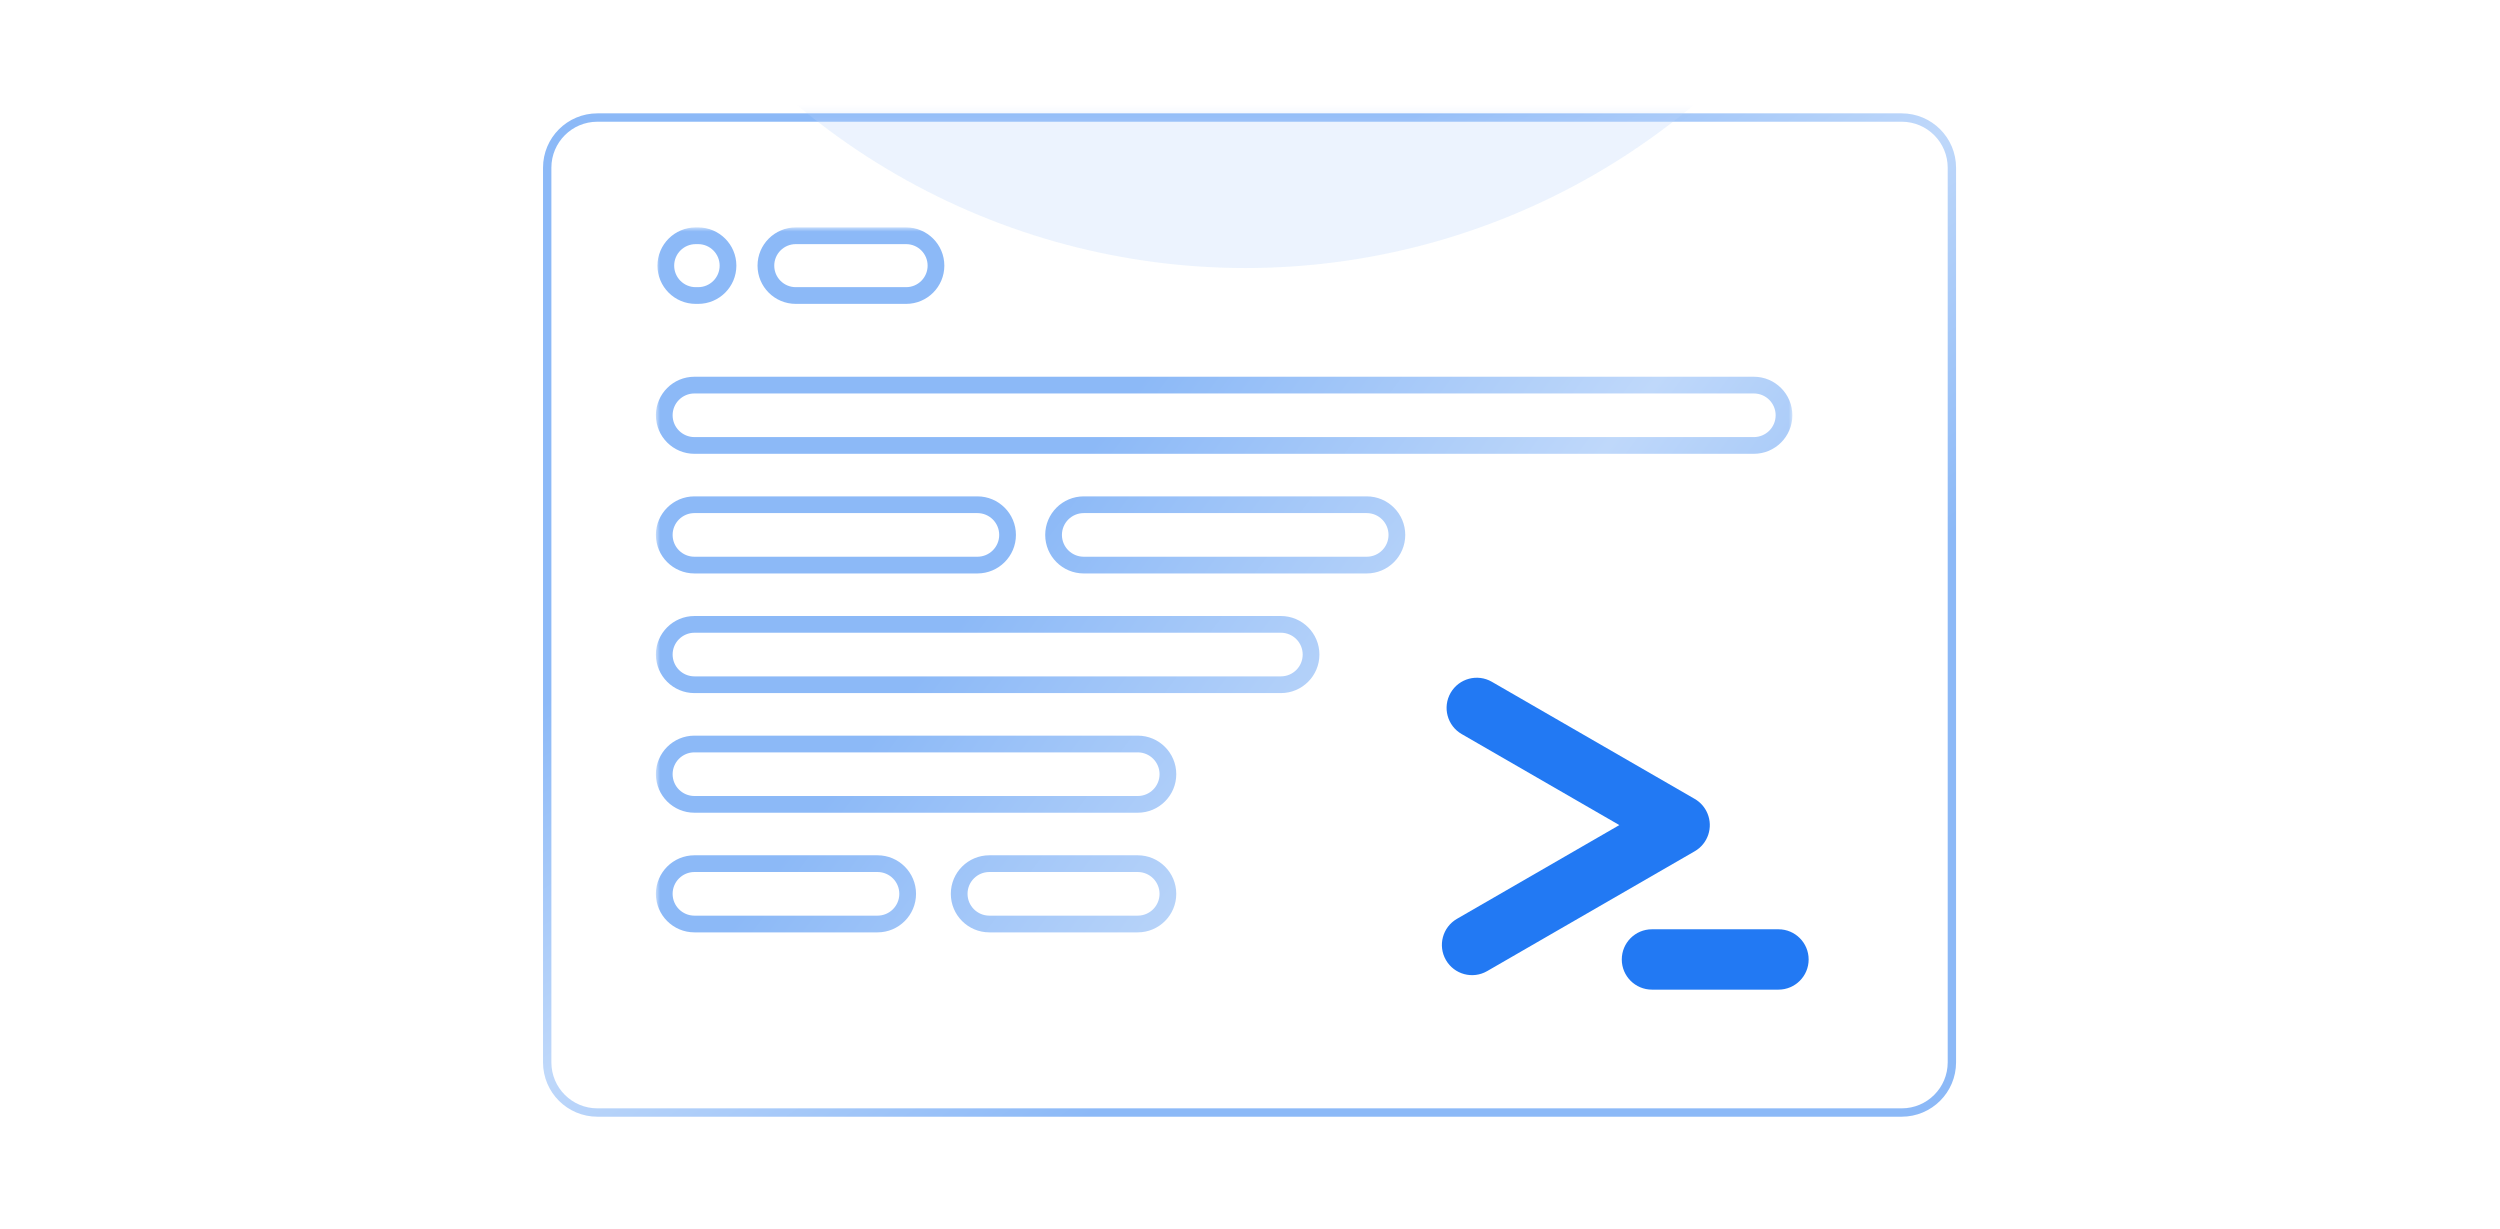 <svg width="299" height="147" viewBox="0 0 299 147" fill="none" xmlns="http://www.w3.org/2000/svg">
<path d="M65.445 20.058L65.445 127.058C65.445 130.371 68.131 133.058 71.445 133.058L227.445 133.058C230.758 133.058 233.445 130.371 233.445 127.058L233.445 20.058C233.445 16.744 230.758 14.058 227.445 14.058L71.445 14.058C68.131 14.058 65.445 16.744 65.445 20.058Z" stroke="url(#paint0_linear_2729_79870)"/>
<mask id="mask0_2729_79870" style="mask-type:alpha" maskUnits="userSpaceOnUse" x="64" y="13" width="170" height="121">
<path d="M65.449 20.058L65.449 127.058C65.449 130.371 68.135 133.058 71.449 133.058L227.449 133.058C230.762 133.058 233.449 130.371 233.449 127.058L233.449 20.058C233.449 16.744 230.762 14.058 227.449 14.058L71.449 14.058C68.135 14.058 65.449 16.744 65.449 20.058Z" fill="#0B0B0B" stroke="url(#paint1_linear_2729_79870)"/>
</mask>
<g mask="url(#mask0_2729_79870)">
<path d="M212.705 111.142C214.698 111.143 216.314 112.759 216.314 114.752C216.314 116.745 214.698 118.361 212.705 118.361H197.574C195.581 118.361 193.965 116.745 193.965 114.752C193.965 112.758 195.581 111.142 197.574 111.142H212.705ZM173.496 82.862C174.493 81.136 176.7 80.545 178.426 81.542L202.685 95.548C203.4 95.96 203.919 96.581 204.213 97.288C204.909 98.94 204.283 100.891 202.69 101.81L177.863 116.144C176.137 117.141 173.93 116.549 172.934 114.823C171.937 113.097 172.528 110.889 174.254 109.892L193.673 98.68L174.816 87.793C173.09 86.796 172.499 84.588 173.496 82.862Z" fill="#2279F3"/>
<g opacity="0.3" filter="url(#filter0_f_2729_79870)">
<circle cx="148.949" cy="-51.442" r="83.5" fill="#BFD8FA"/>
</g>
</g>
<mask id="path-5-outside-1_2729_79870" maskUnits="userSpaceOnUse" x="78.445" y="27.198" width="136" height="85" fill="black">
<rect fill="white" x="78.445" y="27.198" width="136" height="85"/>
<path d="M104.949 103.292C106.942 103.292 108.558 104.908 108.558 106.901C108.558 108.895 106.942 110.511 104.949 110.511H83.054C81.061 110.511 79.445 108.895 79.445 106.901C79.445 104.908 81.061 103.292 83.054 103.292H104.949ZM136.072 103.292C138.065 103.292 139.681 104.908 139.681 106.901C139.681 108.895 138.065 110.511 136.072 110.511H118.328C116.334 110.511 114.718 108.895 114.718 106.901C114.718 104.908 116.334 103.292 118.328 103.292H136.072ZM136.074 88.983C138.067 88.983 139.683 90.599 139.683 92.593C139.683 94.586 138.067 96.202 136.074 96.202H83.054C81.061 96.202 79.445 94.586 79.445 92.593C79.445 90.599 81.061 88.983 83.054 88.983H136.074ZM153.193 74.675C155.186 74.675 156.802 76.291 156.802 78.284C156.802 80.278 155.186 81.894 153.193 81.894H83.054C81.061 81.894 79.445 80.278 79.445 78.284C79.445 76.291 81.061 74.675 83.054 74.675H153.193ZM116.896 60.366C118.889 60.366 120.505 61.982 120.505 63.976C120.505 65.969 118.889 67.585 116.896 67.585H83.054C81.061 67.585 79.445 65.969 79.445 63.976C79.445 61.982 81.061 60.366 83.054 60.366H116.896ZM163.458 60.366C165.452 60.366 167.068 61.982 167.068 63.976C167.068 65.969 165.452 67.585 163.458 67.585H129.617C127.623 67.585 126.007 65.969 126.007 63.976C126.007 61.982 127.623 60.366 129.617 60.366H163.458ZM209.757 46.058C211.751 46.058 213.367 47.674 213.367 49.667C213.367 51.66 211.751 53.276 209.757 53.276H83.054C81.061 53.276 79.445 51.66 79.445 49.667C79.445 47.674 81.061 46.058 83.054 46.058H209.757ZM83.497 28.198C85.47 28.198 87.07 29.798 87.07 31.771C87.07 33.745 85.47 35.345 83.497 35.345H83.206C81.232 35.345 79.632 33.745 79.632 31.771C79.632 29.798 81.232 28.198 83.206 28.198H83.497ZM108.37 28.198C110.343 28.198 111.943 29.798 111.943 31.771C111.943 33.745 110.343 35.345 108.37 35.345H95.174C93.201 35.345 91.601 33.745 91.601 31.771C91.601 29.798 93.201 28.198 95.174 28.198H108.37Z"/>
</mask>
<path d="M104.949 103.292V102.292V103.292ZM83.054 110.511L83.054 111.511H83.054V110.511ZM116.896 60.366V59.366V60.366ZM83.054 67.585L83.054 68.585H83.054V67.585ZM163.458 60.366V59.366V60.366ZM129.617 67.585V68.585V67.585ZM209.757 46.058V45.058V46.058ZM83.054 53.276L83.054 54.276H83.054V53.276ZM87.07 31.771H88.07V31.771L87.07 31.771ZM83.206 35.345L83.206 36.345H83.206V35.345ZM79.632 31.771L78.632 31.771V31.771H79.632ZM83.206 28.198V27.198H83.206L83.206 28.198ZM108.37 28.198L108.37 27.198H108.37V28.198ZM111.943 31.771H112.943V31.771L111.943 31.771ZM108.37 35.345V36.345H108.37L108.37 35.345ZM95.174 35.345L95.174 36.345H95.174V35.345ZM91.601 31.771L90.601 31.771V31.771H91.601ZM95.174 28.198V27.198H95.174L95.174 28.198ZM104.949 103.292V104.292C106.39 104.292 107.558 105.46 107.558 106.901H108.558H109.558C109.558 104.356 107.494 102.292 104.949 102.292V103.292ZM108.558 106.901H107.558C107.558 108.342 106.39 109.511 104.949 109.511V110.511V111.511C107.494 111.511 109.558 109.447 109.558 106.901H108.558ZM104.949 110.511V109.511H83.054V110.511V111.511H104.949V110.511ZM83.054 110.511L83.054 109.511C81.613 109.511 80.445 108.342 80.445 106.901H79.445H78.445C78.445 109.447 80.508 111.511 83.054 111.511L83.054 110.511ZM79.445 106.901H80.445C80.445 105.46 81.613 104.292 83.054 104.292V103.292V102.292C80.508 102.292 78.445 104.356 78.445 106.901H79.445ZM83.054 103.292V104.292H104.949V103.292V102.292H83.054V103.292ZM136.072 103.292V104.292C137.513 104.292 138.681 105.46 138.681 106.901H139.681H140.681C140.681 104.356 138.617 102.292 136.072 102.292V103.292ZM139.681 106.901H138.681C138.681 108.342 137.513 109.511 136.072 109.511V110.511V111.511C138.617 111.511 140.681 109.447 140.681 106.901H139.681ZM136.072 110.511V109.511H118.328V110.511V111.511H136.072V110.511ZM118.328 110.511V109.511C116.887 109.511 115.718 108.342 115.718 106.901H114.718H113.718C113.718 109.447 115.782 111.511 118.328 111.511V110.511ZM114.718 106.901H115.718C115.718 105.46 116.887 104.292 118.328 104.292V103.292V102.292C115.782 102.292 113.718 104.356 113.718 106.901H114.718ZM118.328 103.292V104.292H136.072V103.292V102.292H118.328V103.292ZM136.074 88.983V89.983C137.515 89.983 138.683 91.152 138.683 92.593H139.683H140.683C140.683 90.047 138.619 87.983 136.074 87.983V88.983ZM139.683 92.593H138.683C138.683 94.034 137.515 95.202 136.074 95.202V96.202V97.202C138.619 97.202 140.683 95.138 140.683 92.593H139.683ZM136.074 96.202V95.202H83.054V96.202V97.202H136.074V96.202ZM83.054 96.202V95.202C81.613 95.202 80.445 94.034 80.445 92.593H79.445H78.445C78.445 95.138 80.508 97.202 83.054 97.202V96.202ZM79.445 92.593H80.445C80.445 91.152 81.613 89.983 83.054 89.983V88.983V87.983C80.508 87.983 78.445 90.047 78.445 92.593H79.445ZM83.054 88.983V89.983H136.074V88.983V87.983H83.054V88.983ZM153.193 74.675V75.675C154.634 75.675 155.802 76.843 155.802 78.284H156.802H157.802C157.802 75.739 155.739 73.675 153.193 73.675V74.675ZM156.802 78.284H155.802C155.802 79.725 154.634 80.894 153.193 80.894V81.894V82.894C155.739 82.894 157.802 80.83 157.802 78.284H156.802ZM153.193 81.894V80.894H83.054V81.894V82.894H153.193V81.894ZM83.054 81.894V80.894C81.613 80.894 80.445 79.725 80.445 78.284H79.445H78.445C78.445 80.83 80.508 82.894 83.054 82.894V81.894ZM79.445 78.284H80.445C80.445 76.843 81.613 75.675 83.054 75.675V74.675V73.675C80.508 73.675 78.445 75.739 78.445 78.284H79.445ZM83.054 74.675V75.675H153.193V74.675V73.675H83.054V74.675ZM116.896 60.366V61.366C118.337 61.366 119.505 62.535 119.505 63.976H120.505H121.505C121.505 61.43 119.442 59.366 116.896 59.366V60.366ZM120.505 63.976H119.505C119.505 65.417 118.337 66.585 116.896 66.585V67.585V68.585C119.442 68.585 121.505 66.521 121.505 63.976H120.505ZM116.896 67.585V66.585H83.054V67.585V68.585H116.896V67.585ZM83.054 67.585L83.054 66.585C81.613 66.585 80.445 65.417 80.445 63.976H79.445H78.445C78.445 66.521 80.508 68.585 83.054 68.585L83.054 67.585ZM79.445 63.976H80.445C80.445 62.535 81.613 61.366 83.054 61.366V60.366V59.366C80.508 59.366 78.445 61.43 78.445 63.976H79.445ZM83.054 60.366V61.366H116.896V60.366V59.366H83.054V60.366ZM163.458 60.366V61.366C164.9 61.366 166.068 62.535 166.068 63.976H167.068H168.068C168.068 61.43 166.004 59.366 163.458 59.366V60.366ZM167.068 63.976H166.068C166.068 65.417 164.9 66.585 163.458 66.585V67.585V68.585C166.004 68.585 168.068 66.521 168.068 63.976H167.068ZM163.458 67.585V66.585H129.617V67.585V68.585H163.458V67.585ZM129.617 67.585V66.585C128.176 66.585 127.007 65.417 127.007 63.976H126.007H125.007C125.007 66.521 127.071 68.585 129.617 68.585V67.585ZM126.007 63.976H127.007C127.007 62.535 128.176 61.366 129.617 61.366V60.366V59.366C127.071 59.366 125.007 61.43 125.007 63.976H126.007ZM129.617 60.366V61.366H163.458V60.366V59.366H129.617V60.366ZM209.757 46.058V47.058C211.198 47.058 212.367 48.226 212.367 49.667H213.367H214.367C214.367 47.121 212.303 45.058 209.757 45.058V46.058ZM213.367 49.667H212.367C212.367 51.108 211.198 52.276 209.757 52.276V53.276V54.276C212.303 54.276 214.367 52.213 214.367 49.667H213.367ZM209.757 53.276V52.276H83.054V53.276V54.276H209.757V53.276ZM83.054 53.276L83.054 52.276C81.613 52.276 80.445 51.108 80.445 49.667H79.445H78.445C78.445 52.213 80.508 54.276 83.054 54.276L83.054 53.276ZM79.445 49.667H80.445C80.445 48.226 81.613 47.058 83.054 47.058V46.058V45.058C80.508 45.058 78.445 47.121 78.445 49.667H79.445ZM83.054 46.058V47.058H209.757V46.058V45.058H83.054V46.058ZM83.497 28.198V29.198C84.918 29.198 86.07 30.35 86.07 31.771L87.07 31.771L88.07 31.771C88.07 29.246 86.022 27.198 83.497 27.198V28.198ZM87.07 31.771H86.07C86.07 33.193 84.918 34.345 83.497 34.345V35.345V36.345C86.022 36.345 88.07 34.297 88.07 31.771H87.07ZM83.497 35.345V34.345H83.206V35.345V36.345H83.497V35.345ZM83.206 35.345L83.206 34.345C81.784 34.345 80.632 33.193 80.632 31.771H79.632H78.632C78.632 34.297 80.68 36.345 83.206 36.345L83.206 35.345ZM79.632 31.771L80.632 31.771C80.632 30.35 81.784 29.198 83.206 29.198L83.206 28.198L83.206 27.198C80.68 27.198 78.632 29.246 78.632 31.771L79.632 31.771ZM83.206 28.198V29.198H83.497V28.198V27.198H83.206V28.198ZM108.37 28.198L108.37 29.198C109.791 29.198 110.943 30.35 110.943 31.771L111.943 31.771L112.943 31.771C112.943 29.246 110.895 27.198 108.37 27.198L108.37 28.198ZM111.943 31.771H110.943C110.943 33.193 109.791 34.345 108.37 34.345L108.37 35.345L108.37 36.345C110.895 36.345 112.943 34.297 112.943 31.771H111.943ZM108.37 35.345V34.345H95.174V35.345V36.345H108.37V35.345ZM95.174 35.345L95.174 34.345C93.753 34.345 92.601 33.193 92.601 31.771H91.601H90.601C90.601 34.297 92.649 36.345 95.174 36.345L95.174 35.345ZM91.601 31.771L92.601 31.771C92.601 30.35 93.753 29.198 95.174 29.198L95.174 28.198L95.174 27.198C92.649 27.198 90.601 29.246 90.601 31.771L91.601 31.771ZM95.174 28.198V29.198H108.37V28.198V27.198H95.174V28.198Z" fill="url(#paint2_linear_2729_79870)" mask="url(#path-5-outside-1_2729_79870)"/>
<defs>
<filter id="filter0_f_2729_79870" x="-34.551" y="-234.942" width="367" height="367" filterUnits="userSpaceOnUse" color-interpolation-filters="sRGB">
<feFlood flood-opacity="0" result="BackgroundImageFix"/>
<feBlend mode="normal" in="SourceGraphic" in2="BackgroundImageFix" result="shape"/>
<feGaussianBlur stdDeviation="50" result="effect1_foregroundBlur_2729_79870"/>
</filter>
<linearGradient id="paint0_linear_2729_79870" x1="74.999" y1="17.206" x2="173.087" y2="162.519" gradientUnits="userSpaceOnUse">
<stop offset="0.284" stop-color="#8CB9F7"/>
<stop offset="0.495" stop-color="#BFD8FA"/>
<stop offset="0.726" stop-color="#8CB9F7"/>
</linearGradient>
<linearGradient id="paint1_linear_2729_79870" x1="75.003" y1="17.206" x2="173.091" y2="162.519" gradientUnits="userSpaceOnUse">
<stop offset="0.284" stop-color="#2279F3"/>
<stop offset="0.495" stop-color="#52D7FF"/>
<stop offset="0.726" stop-color="#2279F3"/>
</linearGradient>
<linearGradient id="paint2_linear_2729_79870" x1="247.262" y1="156.507" x2="76.269" y2="28.144" gradientUnits="userSpaceOnUse">
<stop offset="0.284" stop-color="#8CB9F7"/>
<stop offset="0.495" stop-color="#BFD8FA"/>
<stop offset="0.726" stop-color="#8CB9F7"/>
</linearGradient>
</defs>
</svg>
